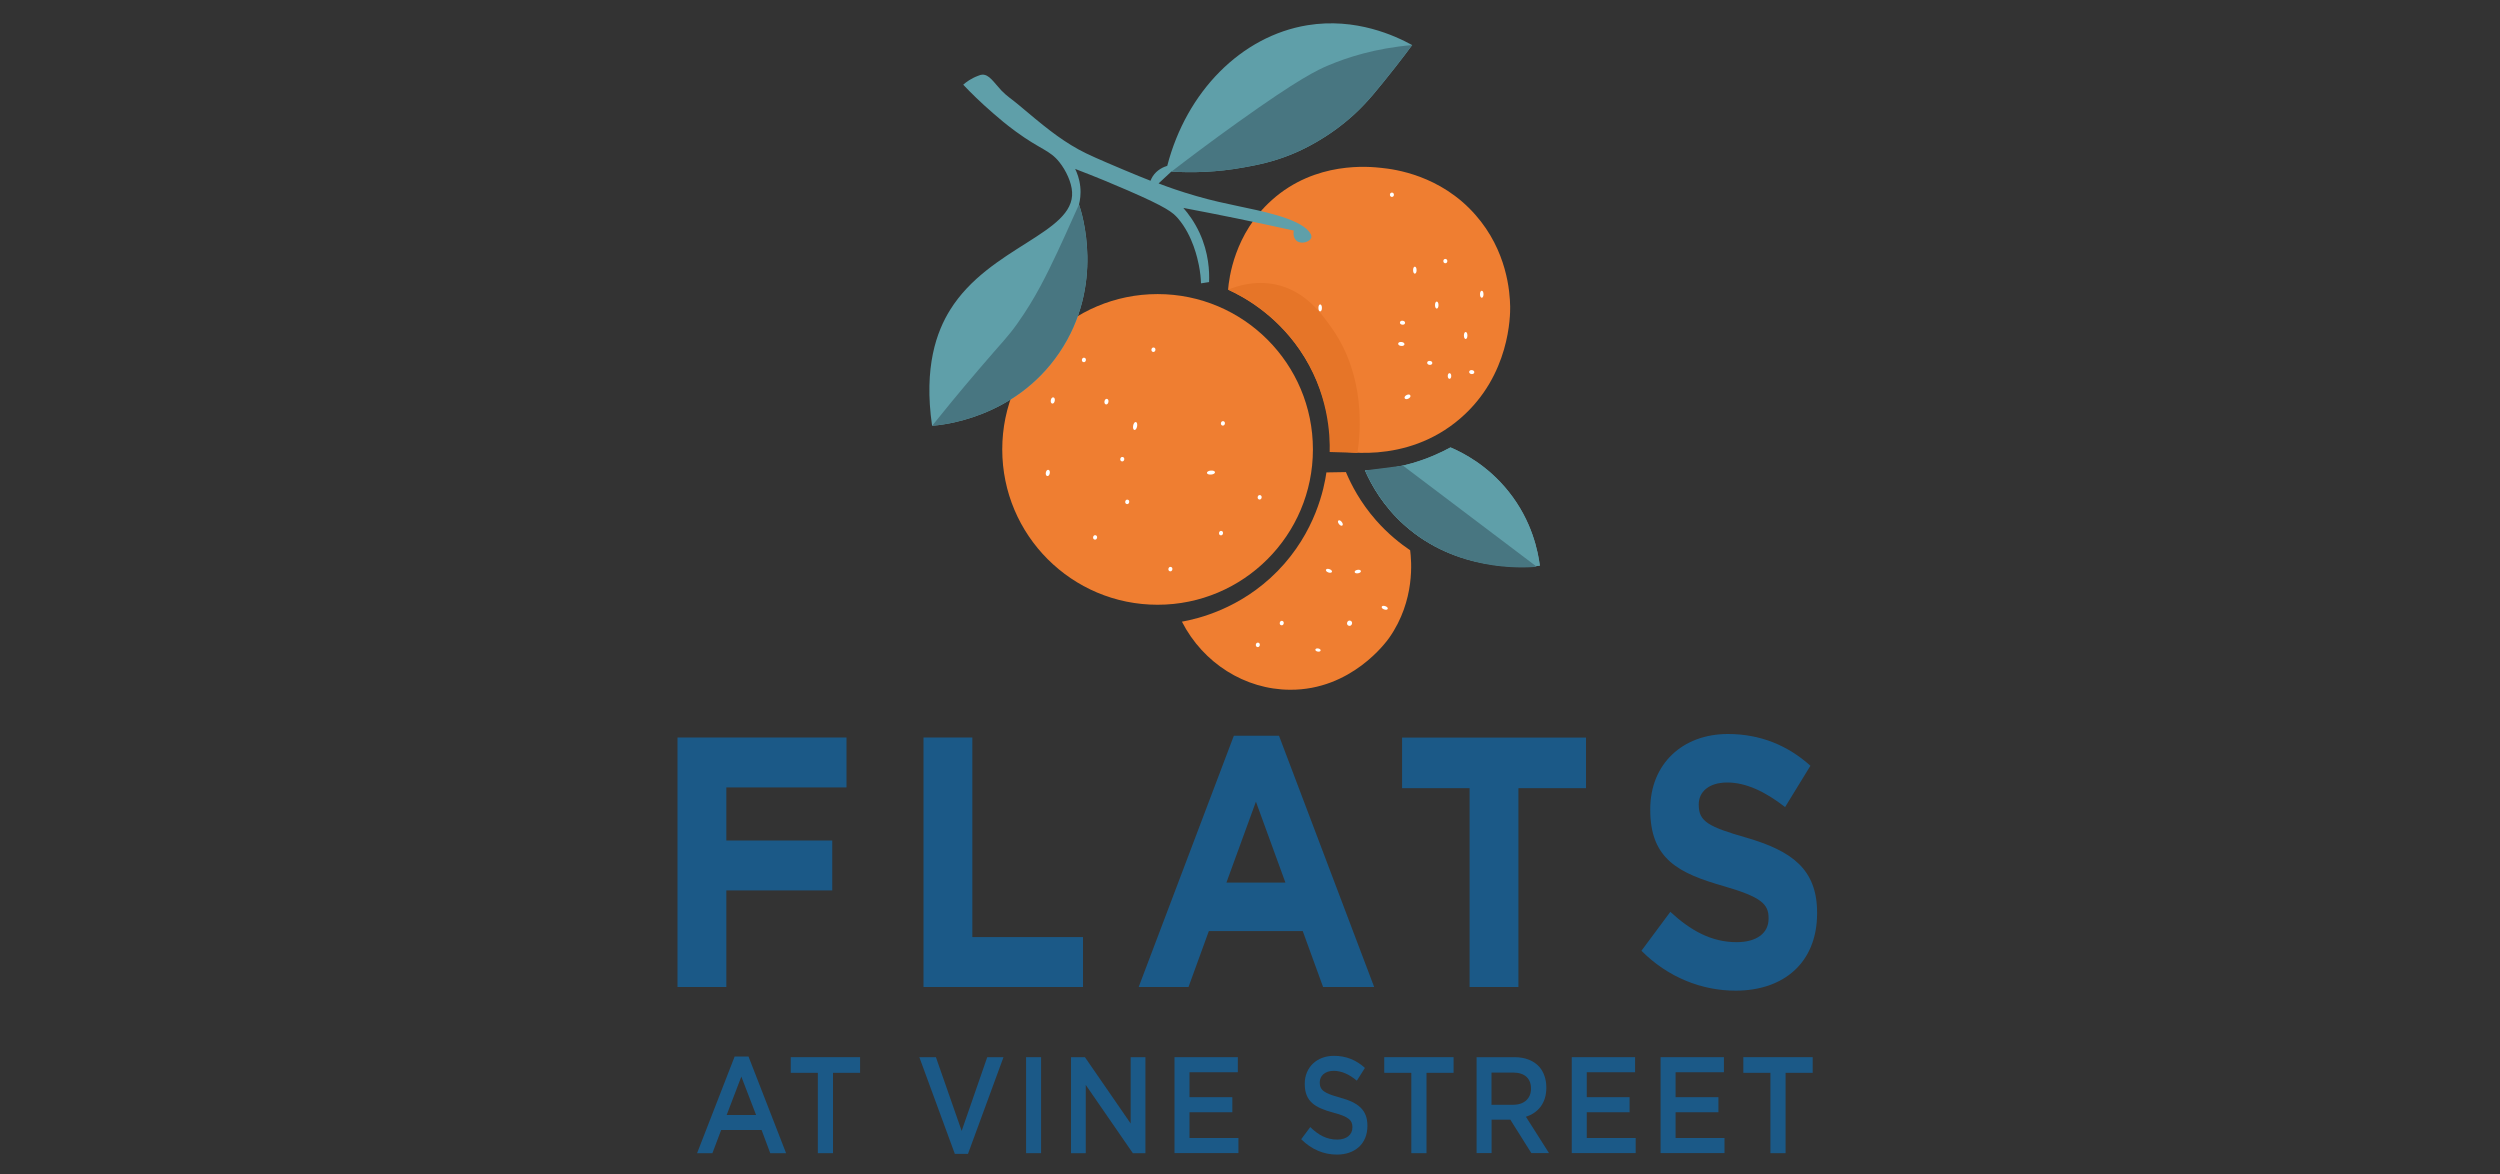 <?xml version="1.0" encoding="UTF-8"?>
<svg id="logos" xmlns="http://www.w3.org/2000/svg" viewBox="0 0 300 140.94">
  <rect x="0" y="0" width="300" height="140.94" fill="#333333" stroke="none"/>
  <defs>
    <style>
      .cls-1 {
        fill: #1b5987;
      }

      .cls-2 {
        fill: #ef7e31;
      }

      .cls-3 {
        fill: #fff;
      }

      .cls-4 {
        fill: #e67528;
      }

      .cls-5 {
        fill: #487681;
      }

      .cls-6 {
        fill: #5f9fa9;
      }
    </style>
  </defs>
  <g>
    <path class="cls-1" d="M81.29,88.5h20.29v5.99h-14.42v6.37h12.71v5.99h-12.71v11.59h-5.86v-29.94Z"/>
    <path class="cls-1" d="M110.82,88.5h5.86v23.95h13.28v5.99h-19.14v-29.94Z"/>
    <path class="cls-1" d="M148.08,88.29h5.4l11.42,30.15h-6.13l-2.44-6.71h-11.27l-2.44,6.71h-5.98l11.42-30.15ZM154.25,105.91l-3.54-9.71-3.54,9.71h7.08Z"/>
    <path class="cls-1" d="M176.36,94.58h-8.11v-6.07h22.07v6.07h-8.11v23.86h-5.86v-23.86Z"/>
    <path class="cls-1" d="M196.98,114.08l3.46-4.66c2.4,2.22,4.91,3.64,7.95,3.64,2.4,0,3.84-1.07,3.84-2.82v-.09c0-1.67-.91-2.52-5.37-3.81-5.37-1.54-8.83-3.21-8.83-9.15v-.09c0-5.43,3.88-9.02,9.32-9.02,3.88,0,7.19,1.37,9.9,3.81l-3.04,4.96c-2.36-1.84-4.68-2.95-6.93-2.95s-3.43,1.15-3.43,2.61v.09c0,1.97,1.14,2.61,5.75,3.93,5.4,1.58,8.45,3.76,8.45,8.98v.09c0,5.94-4.03,9.28-9.78,9.28-4.03,0-8.11-1.58-11.3-4.79Z"/>
  </g>
  <g>
    <path class="cls-1" d="M88.15,126.78h1.67l4.51,11.6h-1.9l-1.04-2.78h-4.85l-1.05,2.78h-1.84l4.51-11.6ZM90.73,133.8l-1.77-4.61-1.76,4.61h3.53Z"/>
    <path class="cls-1" d="M98.14,128.74h-3.25v-1.88h8.32v1.88h-3.25v9.64h-1.82v-9.64Z"/>
    <path class="cls-1" d="M110.32,126.86h1.99l3.09,8.85,3.07-8.85h1.95l-4.26,11.6h-1.58l-4.26-11.6Z"/>
    <path class="cls-1" d="M123.13,126.86h1.8v11.52h-1.8v-11.52Z"/>
    <path class="cls-1" d="M128.52,126.86h1.67l5.49,7.96v-7.96h1.77v11.52h-1.51l-5.65-8.19v8.19h-1.77v-11.52Z"/>
    <path class="cls-1" d="M140.94,126.86h7.6v1.81h-5.8v2.99h5.14v1.81h-5.14v3.09h5.87v1.81h-7.67v-11.52Z"/>
    <path class="cls-1" d="M156.15,136.7l1.08-1.45c.98.95,1.96,1.5,3.24,1.5,1.11,0,1.82-.58,1.82-1.45v-.03c0-.82-.41-1.27-2.31-1.76-2.18-.59-3.41-1.32-3.41-3.44v-.03c0-1.97,1.46-3.34,3.5-3.34,1.49,0,2.68.51,3.72,1.45l-.97,1.53c-.92-.77-1.84-1.18-2.78-1.18-1.05,0-1.67.61-1.67,1.37v.03c0,.89.47,1.28,2.43,1.81,2.17.59,3.29,1.46,3.29,3.37v.03c0,2.16-1.51,3.44-3.66,3.44-1.57,0-3.05-.61-4.28-1.84Z"/>
    <path class="cls-1" d="M169.36,128.74h-3.25v-1.88h8.32v1.88h-3.25v9.64h-1.82v-9.64Z"/>
    <path class="cls-1" d="M177.18,126.86h4.57c1.29,0,2.3.43,2.96,1.15.54.63.85,1.48.85,2.48v.03c0,1.89-1.01,3.03-2.45,3.49l2.77,4.36h-2.12l-2.52-4.01h-2.25v4.01h-1.8v-11.52ZM181.61,132.57c1.29,0,2.11-.76,2.11-1.92v-.03c0-1.23-.79-1.91-2.12-1.91h-2.62v3.87h2.64Z"/>
    <path class="cls-1" d="M188.61,126.86h7.6v1.81h-5.8v2.99h5.14v1.81h-5.14v3.09h5.87v1.81h-7.67v-11.52Z"/>
    <path class="cls-1" d="M199.27,126.86h7.6v1.81h-5.8v2.99h5.14v1.81h-5.14v3.09h5.87v1.81h-7.67v-11.52Z"/>
    <path class="cls-1" d="M212.45,128.74h-3.25v-1.88h8.32v1.88h-3.25v9.64h-1.82v-9.64Z"/>
  </g>
  <circle class="cls-2" cx="138.91" cy="53.93" r="18.64"/>
  <path class="cls-2" d="M169.22,66.04c.15,1.19.64,5.99-2.51,10.49-.35.5-4.54,6.28-11.9,6.24-5.42-.02-10.44-3.2-12.98-8.17,1.82-.33,7-1.5,11.48-6.07,4.58-4.68,5.6-10.03,5.86-11.84.78-.01,1.56-.03,2.34-.04.64,1.52,1.73,3.64,3.61,5.78,1.45,1.65,2.93,2.81,4.11,3.61Z"/>
  <path class="cls-2" d="M181.22,36.8c.01,1.01,0,8.22-5.95,13.38-6.6,5.73-14.75,3.95-15.56,3.75-.01-1.92-.3-6.98-3.77-11.99-2.99-4.31-6.79-6.36-8.57-7.18.11-1.32.72-6.7,5.26-10.76,5.25-4.7,11.7-4.01,13.17-3.85,1.51.16,7.03.84,11.24,5.62,3.81,4.32,4.15,9.26,4.18,11.03Z"/>
  <path class="cls-4" d="M159.86,39.44c4.05,5.77,3.39,12.52,3.04,14.9-1.11-.03-2.23-.07-3.34-.1.05-1.87-.07-7.12-3.61-12.3-2.97-4.35-6.82-6.39-8.57-7.18,1.08-.45,3.18-1.13,5.65-.63,3.63.75,5.63,3.59,6.84,5.32Z"/>
  <ellipse class="cls-3" cx="158.42" cy="36.95" rx=".21" ry=".42"/>
  <ellipse class="cls-3" cx="177.81" cy="35.31" rx=".21" ry=".42"/>
  <ellipse class="cls-3" cx="175.88" cy="40.26" rx=".21" ry=".42"/>
  <ellipse class="cls-3" cx="173.94" cy="45.12" rx=".21" ry=".34"/>
  <ellipse class="cls-3" cx="172.41" cy="36.61" rx=".21" ry=".42"/>
  <ellipse class="cls-3" cx="169.78" cy="32.42" rx=".21" ry=".42"/>
  <ellipse class="cls-3" cx="173.44" cy="31.33" rx=".24" ry=".26"/>
  <ellipse class="cls-3" cx="167.03" cy="23.37" rx=".24" ry=".26"/>
  <ellipse class="cls-3" cx="168.16" cy="41.27" rx=".24" ry=".38" transform="translate(108.6 203.86) rotate(-83.67)"/>
  <ellipse class="cls-3" cx="168.9" cy="47.63" rx=".38" ry=".24" transform="translate(-2.92 83.3) rotate(-27.48)"/>
  <ellipse class="cls-3" cx="168.3" cy="38.72" rx=".24" ry=".31" transform="translate(111.26 201.73) rotate(-83.67)"/>
  <ellipse class="cls-3" cx="171.56" cy="43.54" rx=".24" ry=".31" transform="translate(109.38 209.26) rotate(-83.67)"/>
  <ellipse class="cls-3" cx="176.6" cy="44.65" rx=".24" ry=".31" transform="translate(112.76 215.25) rotate(-83.67)"/>
  <ellipse class="cls-3" cx="126.33" cy="48.06" rx=".38" ry=".24" transform="translate(56.3 163.66) rotate(-79.62)"/>
  <ellipse class="cls-3" cx="125.74" cy="56.75" rx=".38" ry=".24" transform="translate(47.26 170.21) rotate(-79.62)"/>
  <ellipse class="cls-3" cx="132.78" cy="48.2" rx=".34" ry=".24" transform="translate(61.44 170.12) rotate(-79.62)"/>
  <ellipse class="cls-3" cx="130.07" cy="43.2" rx=".27" ry=".24" transform="translate(64.14 163.35) rotate(-79.62)"/>
  <ellipse class="cls-3" cx="138.41" cy="41.97" rx=".27" ry=".24" transform="translate(72.19 170.55) rotate(-79.62)"/>
  <ellipse class="cls-3" cx="146.75" cy="50.8" rx=".27" ry=".24" transform="translate(70.34 186) rotate(-79.62)"/>
  <ellipse class="cls-3" cx="151.16" cy="59.68" rx=".27" ry=".24" transform="translate(65.22 197.61) rotate(-79.62)"/>
  <ellipse class="cls-3" cx="146.52" cy="63.97" rx=".27" ry=".24" transform="translate(57.2 196.57) rotate(-79.62)"/>
  <ellipse class="cls-3" cx="135.27" cy="60.22" rx=".27" ry=".24" transform="translate(51.66 182.43) rotate(-79.62)"/>
  <ellipse class="cls-3" cx="140.45" cy="68.29" rx=".27" ry=".24" transform="translate(47.97 194.14) rotate(-79.62)"/>
  <ellipse class="cls-3" cx="150.94" cy="77.38" rx=".27" ry=".24" transform="translate(47.63 211.91) rotate(-79.62)"/>
  <ellipse class="cls-3" cx="131.41" cy="64.49" rx=".27" ry=".24" transform="translate(44.3 182.13) rotate(-79.62)"/>
  <ellipse class="cls-3" cx="134.67" cy="55.1" rx=".27" ry=".24" transform="translate(56.21 177.64) rotate(-79.62)"/>
  <ellipse class="cls-3" cx="136.21" cy="51.12" rx=".48" ry=".24" transform="translate(61.39 175.89) rotate(-79.62)"/>
  <ellipse class="cls-3" cx="145.32" cy="56.7" rx=".48" ry=".24" transform="translate(-4.43 13.02) rotate(-5.05)"/>
  <ellipse class="cls-3" cx="153.81" cy="74.77" rx=".27" ry=".24" transform="translate(52.55 212.59) rotate(-79.62)"/>
  <ellipse class="cls-3" cx="158.16" cy="78.01" rx=".19" ry=".32" transform="translate(52.93 219.52) rotate(-79.62)"/>
  <ellipse class="cls-3" cx="162.93" cy="68.6" rx=".38" ry=".21" transform="translate(-9.09 27.85) rotate(-9.51)"/>
  <ellipse class="cls-3" cx="160.84" cy="62.77" rx=".21" ry=".38" transform="translate(-4.23 113.36) rotate(-38.36)"/>
  <ellipse class="cls-3" cx="159.48" cy="68.5" rx=".21" ry=".38" transform="translate(42.36 196.6) rotate(-70.81)"/>
  <ellipse class="cls-3" cx="166.17" cy="72.93" rx=".21" ry=".38" transform="translate(42.67 205.9) rotate(-70.81)"/>
  <ellipse class="cls-3" cx="161.95" cy="74.8" rx=".32" ry=".3" transform="translate(38.07 203.15) rotate(-70.81)"/>
  <path class="cls-6" d="M115.58,10.16c.88.93,2.1,2.14,3.63,3.46.69.6,1.53,1.32,2.68,2.16,3.02,2.21,4.05,2.2,5.23,3.67.82,1.03,1.46,2.43,1.53,3.58.32,4.97-9.93,6.59-14.63,14.15-1.62,2.59-3.19,6.86-2.17,13.91,1.07-.07,9.89-.84,15.26-8.76,5.51-8.12,2.7-16.83,2.37-17.79.12-.48.25-1.24.15-2.16-.1-.93-.39-1.66-.61-2.11,2.56.98,4.71,1.88,6.34,2.59,4.64,2.02,5.37,2.62,6,3.35,1.8,2.1,2.35,4.88,2.5,5.59.18.89.24,1.65.26,2.2.32-.05.65-.1.97-.15.05-1.26-.03-3.5-1.15-5.92-.6-1.29-1.32-2.27-1.94-2.98,2.1.4,4.22.81,6.36,1.25,2.33.48,4.63.97,6.9,1.47-.11.48.01.96.34,1.23.58.47,1.6.1,1.75-.37.1-.3-.18-.64-.3-.78-1.31-1.59-5.85-2.46-8.49-3.02-1.61-.34-3.07-.65-4.95-1.19-1.95-.56-3.53-1.12-4.58-1.53l1.53-1.42c2.45.15,5.45.1,8.79-.52,1.54-.28,3.38-.63,5.66-1.56,1.12-.46,4.35-1.88,7.56-4.84,1.6-1.48,2.76-2.95,4.88-5.62.85-1.08,1.54-2,2.01-2.64-1.98-1.09-6.75-3.34-12.59-2.38-7.9,1.3-14.49,7.94-16.8,16.87-.39.12-1.22.44-1.75,1.27-.11.18-.2.36-.26.52-.78-.31-1.92-.76-3.28-1.34-2.84-1.2-4.25-1.81-5.36-2.42-2.41-1.34-4.21-2.84-7.25-5.4-.66-.56-1.4-1.03-2-1.67-.92-.98-1.47-1.95-2.31-1.9-.14,0-.26.05-.5.14-.83.31-1.42.75-1.78,1.07Z"/>
  <path class="cls-6" d="M163.8,56.45c.8,1.81,2.21,4.3,4.7,6.53,6.38,5.74,14.58,5.08,16.28,4.9-.21-1.62-.9-5.35-3.78-8.93-2.51-3.13-5.44-4.62-6.94-5.26-1.18.64-2.72,1.35-4.59,1.89-2.21.63-4.17.83-5.67.87Z"/>
  <path class="cls-5" d="M111.85,51.09c1.07-.07,9.89-.84,15.26-8.76,5.51-8.12,2.7-16.83,2.37-17.79,0,0,0,0,0,0-.02,0-1.51,3.41-2.57,5.66-1.29,2.72-2.64,5.55-4.84,8.64-1.19,1.67-1.6,1.96-4.64,5.52-2.42,2.83-4.33,5.18-5.58,6.74Z"/>
  <path class="cls-5" d="M140.55,20.59c2.45.15,5.45.1,8.79-.52,1.54-.28,3.38-.63,5.66-1.56,1.12-.46,4.35-1.88,7.56-4.84,1.6-1.48,2.76-2.95,4.88-5.62.85-1.08,1.54-2,2.01-2.64-4.45.38-7.79,1.49-9.97,2.4-1.39.58-3.6,1.62-10.9,6.84-3.35,2.39-6.09,4.47-8.03,5.96Z"/>
  <path class="cls-6" d="M163.8,56.45c.8,1.81,2.21,4.3,4.7,6.53,6.38,5.74,14.58,5.08,16.28,4.9-.21-1.62-.9-5.35-3.78-8.93-2.51-3.13-5.44-4.62-6.94-5.26-1.18.64-2.72,1.35-4.59,1.89-2.21.63-4.17.83-5.67.87Z"/>
  <path class="cls-5" d="M163.8,56.45c.8,1.8,2.22,4.29,4.7,6.53,6.22,5.63,14.15,5.18,15.93,5.04-5.36-4.05-10.72-8.1-16.08-12.15-1.52.19-3.03.39-4.55.58Z"/>
</svg>